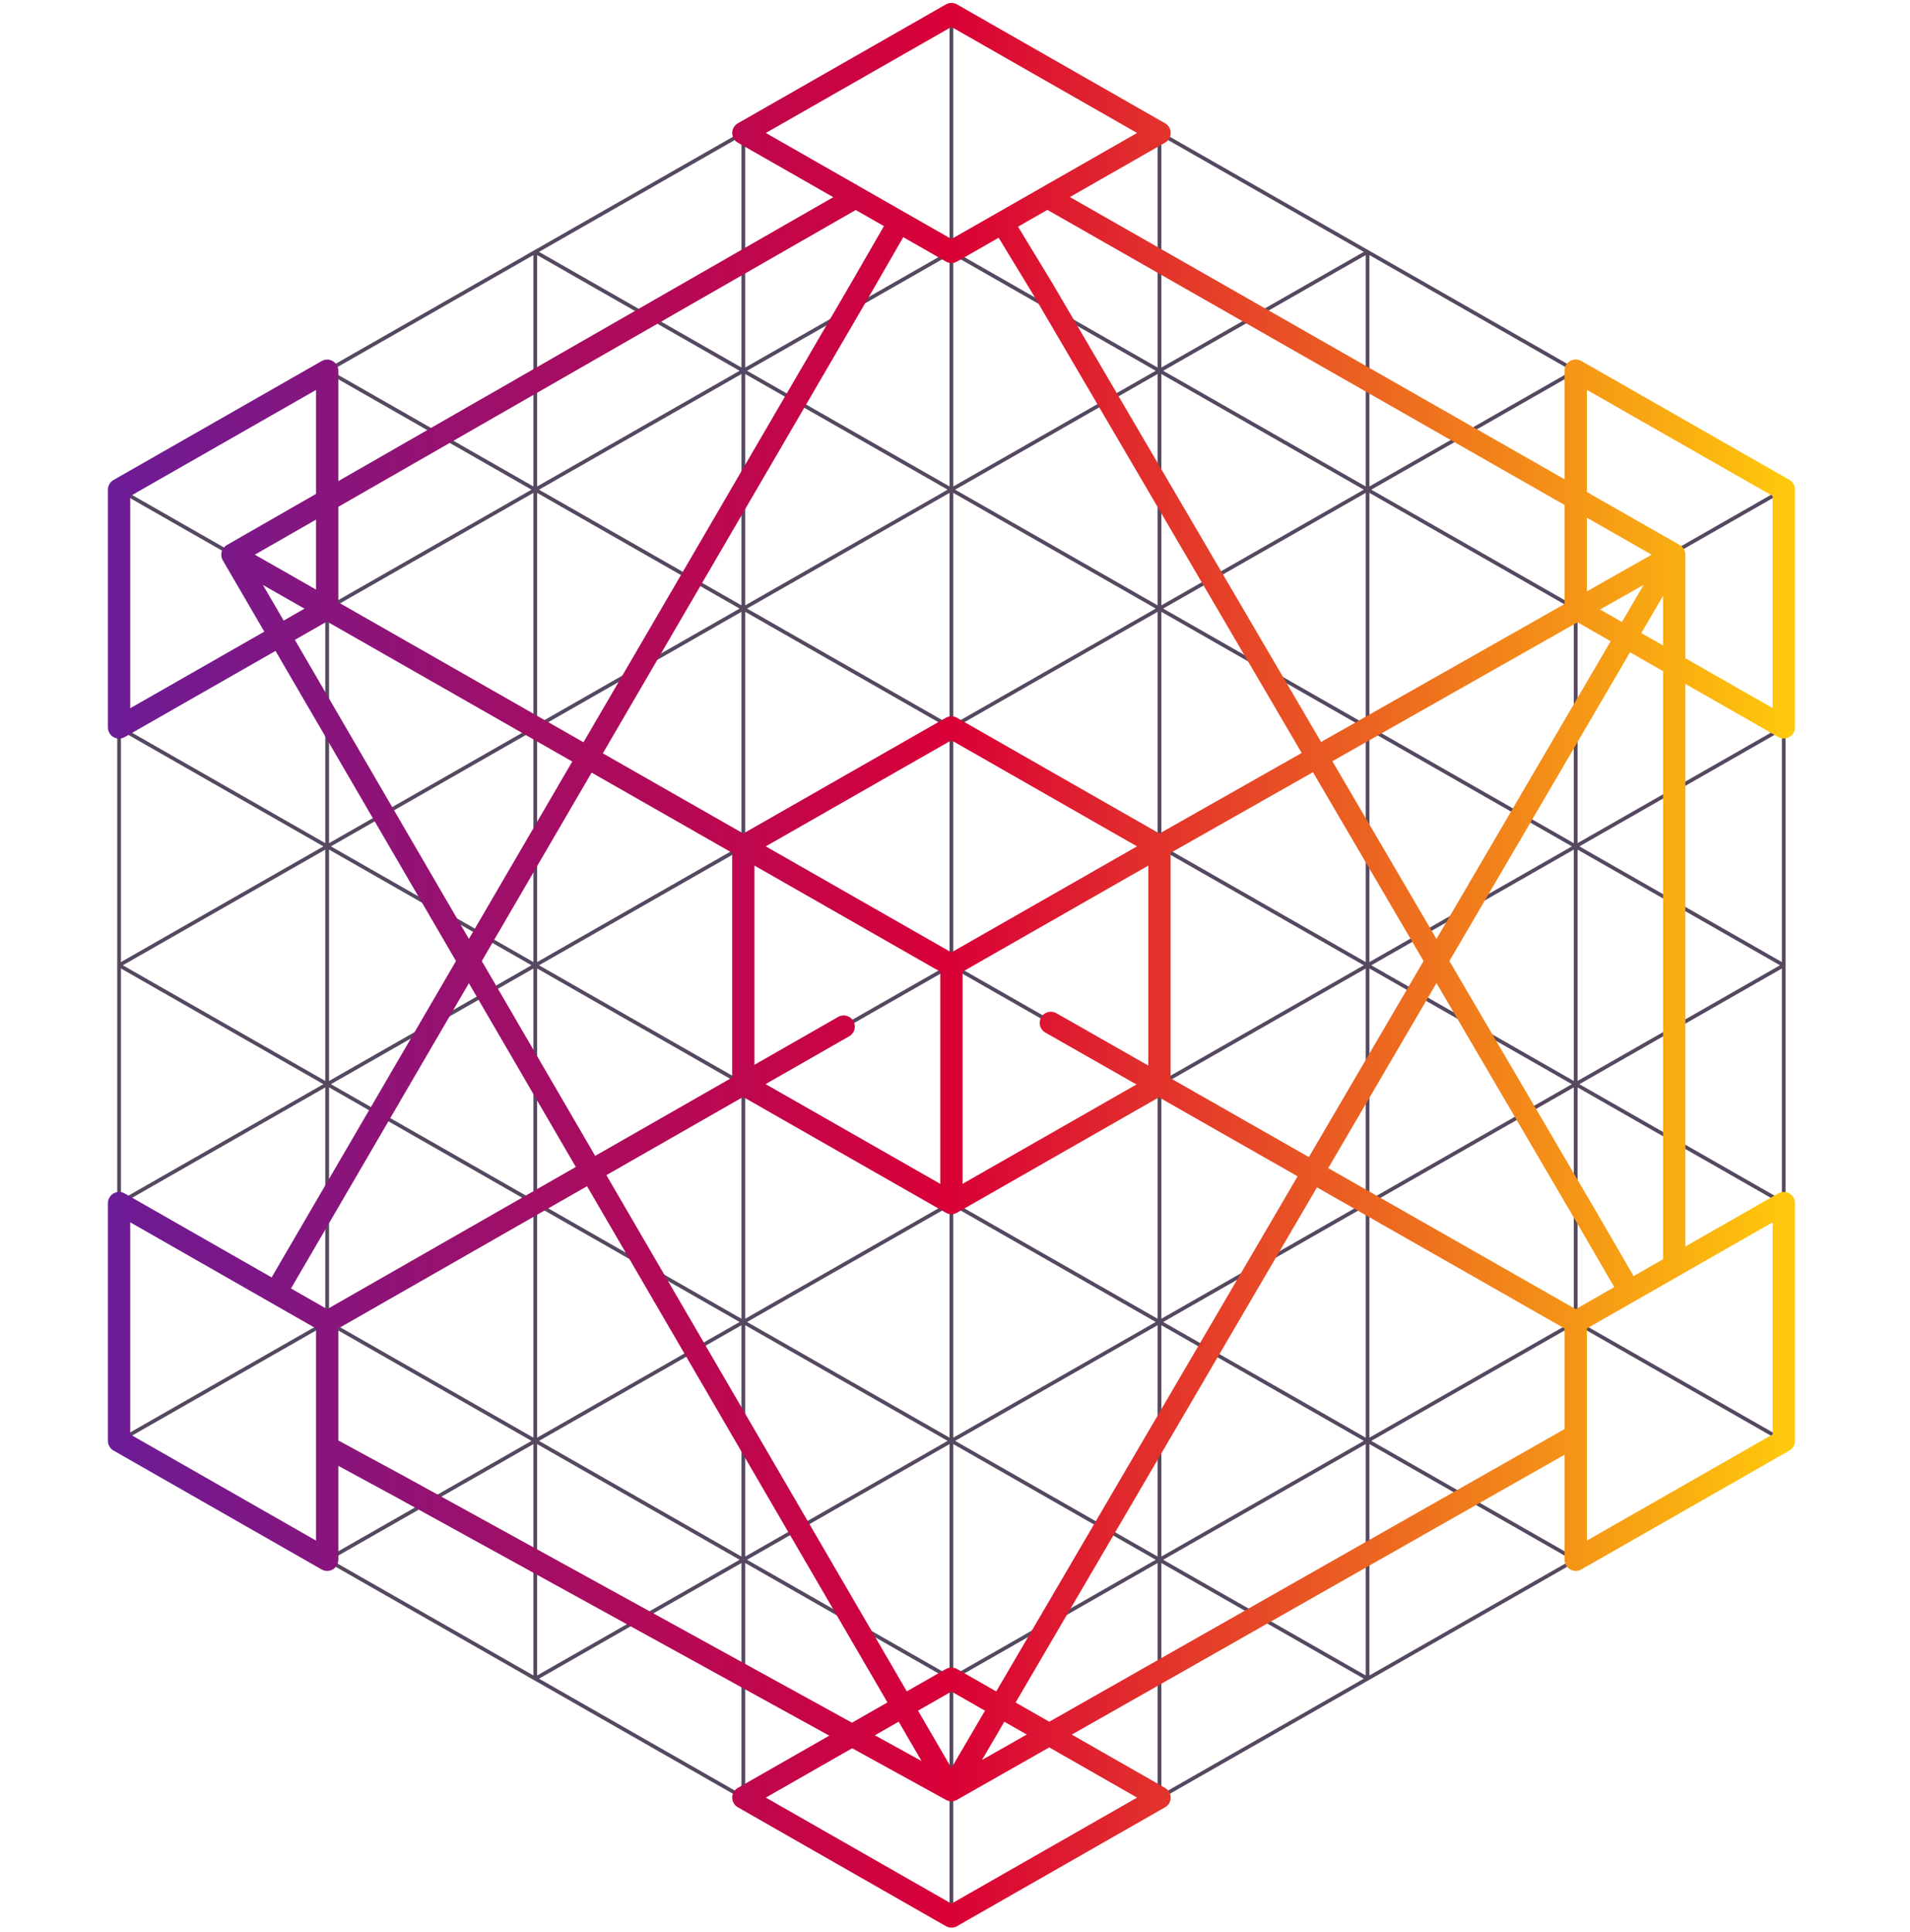 <svg xmlns="http://www.w3.org/2000/svg" fill="none" viewBox="0 0 257 260" height="260" width="257">
<path stroke-linejoin="round" stroke-linecap="round" stroke-width="0.5" stroke="#55485F" d="M128.016 257.894L100.016 241.894M128.016 257.894L128.016 225.894M128.016 257.894L156.016 241.894M128.016 225.894L100.016 241.894M128.016 225.894L156.016 241.894M128.016 225.894L100.016 209.894M128.016 225.894L128.016 193.894M128.016 225.894L156.016 209.894M100.016 241.894L100.016 209.894M156.016 241.894L156.016 209.894M128.016 193.894L100.016 209.894M128.016 193.894L156.016 209.894M128.016 193.894L100.016 177.894M128.016 193.894L128.016 161.894M128.016 193.894L156.016 177.894M100.016 209.894L100.016 177.894M156.016 209.894L156.016 177.894M128.016 161.894L100.016 177.894M128.016 161.894L156.016 177.894M128.016 161.894L100.016 145.894M128.016 161.894L128.016 129.894M128.016 161.894L156.016 145.894M100.016 177.894L100.016 145.894M156.016 177.894L156.016 145.894M128.016 129.894L100.016 145.894M128.016 129.894L156.016 145.894M128.016 129.894L100.016 113.894M128.016 129.894L128.016 97.894M128.016 129.894L156.016 113.894M100.016 145.894L100.016 113.894M156.016 145.894L156.016 113.894M128.016 97.894L100.016 113.894M128.016 97.894L156.016 113.894M128.016 97.894L100.016 81.894M128.016 97.894L128.016 65.894M128.016 97.894L156.016 81.894M100.016 113.894L100.016 81.894M156.016 113.894L156.016 81.894M128.016 65.894L100.016 81.894M128.016 65.894L156.016 81.894M128.016 65.894L100.016 49.894M128.016 65.894L128.016 33.894M128.016 65.894L156.016 49.894M100.016 81.894L100.016 49.894M156.016 81.894L156.016 49.894M128.016 33.894L100.016 49.894M128.016 33.894L156.016 49.894M128.016 33.894L100.016 17.894M128.016 33.894L128.016 1.894M128.016 33.894L156.016 17.894M100.016 49.894L100.016 17.894M156.016 49.894L156.016 17.894M128.016 1.894L100.016 17.894M128.016 1.894L156.016 17.894M72.024 225.894L100.023 241.894L100.023 209.894M72.024 225.894L44.023 209.894M72.024 225.894L72.024 193.894M72.024 225.894L100.023 209.894M72.024 193.894L44.023 209.894M72.024 193.894L100.023 209.894M72.024 193.894L44.023 177.894M72.024 193.894L72.024 161.894M72.024 193.894L100.023 177.894M44.023 209.894L44.023 177.894M44.023 209.894L16.024 193.894M100.023 209.894L100.023 177.894M72.024 161.894L44.023 177.894M72.024 161.894L100.023 177.894M72.024 161.894L44.023 145.894M72.024 161.894L72.024 129.894M72.024 161.894L100.023 145.894M44.023 177.894L44.023 145.894M44.023 177.894L16.024 193.894M44.023 177.894L16.024 161.894M100.023 177.894L100.023 145.894M72.024 129.894L44.023 145.894M72.024 129.894L100.023 145.894M72.024 129.894L44.023 113.894M72.024 129.894L72.024 97.894M72.024 129.894L100.023 113.894M44.023 145.894L44.023 113.894M44.023 145.894L16.024 161.894M44.023 145.894L16.024 129.894M100.023 145.894L100.023 113.894M72.024 97.894L44.023 113.894M72.024 97.894L100.023 113.894M72.024 97.894L44.023 81.894M72.024 97.894L72.024 65.894M72.024 97.894L100.023 81.894M44.023 113.894L44.023 81.894M44.023 113.894L16.024 129.894M44.023 113.894L16.024 97.894M100.023 113.894L100.023 81.894M72.024 65.894L44.023 81.894M72.024 65.894L100.023 81.894M72.024 65.894L44.023 49.894M72.024 65.894L72.024 33.894M72.024 65.894L100.023 49.894M44.023 81.894L44.023 49.894M44.023 81.894L16.024 97.894M44.023 81.894L16.024 65.894M100.023 81.894L100.023 49.894M72.024 33.894L44.023 49.894M72.024 33.894L100.023 49.894M72.024 33.894L100.023 17.894L100.023 49.894M44.023 49.894L16.024 65.894M184.011 225.894L156.011 241.894L156.011 209.894M184.011 225.894L156.011 209.894M184.011 225.894L184.011 193.894M184.011 225.894L212.011 209.894M184.011 193.894L156.011 209.894M184.011 193.894L212.011 209.894M184.011 193.894L156.011 177.894M184.011 193.894L184.011 161.894M184.011 193.894L212.011 177.894M156.011 209.894L156.011 177.894M212.011 209.894L212.011 177.894M212.011 209.894L240.012 193.894M184.011 161.894L156.011 177.894M184.011 161.894L212.011 177.894M184.011 161.894L156.011 145.894M184.011 161.894L184.011 129.894M184.011 161.894L212.011 145.894M156.011 177.894L156.011 145.894M212.011 177.894L212.011 145.894M212.011 177.894L240.012 193.894M212.011 177.894L240.012 161.894M184.011 129.894L156.011 145.894M184.011 129.894L212.011 145.894M184.011 129.894L156.011 113.894M184.011 129.894L184.011 97.894M184.011 129.894L212.011 113.894M156.011 145.894L156.011 113.894M212.011 145.894L212.011 113.894M212.011 145.894L240.012 161.894M212.011 145.894L240.012 129.894M184.011 97.894L156.011 113.894M184.011 97.894L212.011 113.894M184.011 97.894L156.011 81.894M184.011 97.894L184.011 65.894M184.011 97.894L212.011 81.894M156.011 113.894L156.011 81.894M212.011 113.894L212.011 81.894M212.011 113.894L240.012 129.894M212.011 113.894L240.012 97.894M184.011 65.894L156.011 81.894M184.011 65.894L212.011 81.894M184.011 65.894L156.011 49.894M184.011 65.894L184.011 33.894M184.011 65.894L212.011 49.894M156.011 81.894L156.011 49.894M212.011 81.894L212.011 49.894M212.011 81.894L240.012 97.894M212.011 81.894L240.012 65.894M184.011 33.894L156.011 49.894M184.011 33.894L212.011 49.894M184.011 33.894L156.011 17.894L156.011 49.894M212.011 49.894L240.012 65.894M156.018 241.894L156.018 209.894L156.018 177.894L156.018 145.894L156.018 113.894L156.018 81.894L156.018 49.894L156.018 17.894M44.016 209.894L44.016 177.894L44.016 145.894L44.016 113.894L44.016 81.894L44.016 49.894M16.024 193.894L16.024 161.894M16.024 161.894L16.024 129.894M16.024 129.894L16.024 97.894M16.024 97.894L16.024 65.894M212.016 209.894L212.016 177.894L212.016 145.894L212.016 113.894L212.016 81.894L212.016 49.894M240.012 193.894L240.012 161.894M240.012 161.894L240.012 129.894M240.012 129.894L240.012 97.894M240.012 97.894L240.012 65.894M212.019 209.894L212.019 177.894L212.019 145.894L212.019 113.894L212.019 81.894L212.019 49.894"></path>
<path fill="url(#paint0_linear_4015_17474)" d="M127.279 0.592C127.74 0.328 128.306 0.328 128.768 0.592L156.768 16.592C157.235 16.859 157.523 17.356 157.523 17.894C157.523 18.433 157.235 18.93 156.768 19.197L136.981 30.503L141.587 38.084L141.599 38.105L215.29 163.923L221.196 174.111L218.601 175.615L212.695 165.428L139.016 39.632L134.376 31.992L128.768 35.197C128.306 35.46 127.74 35.46 127.279 35.197L121.539 31.917L117.104 39.612L117.101 39.618L37.679 175.915L35.087 174.405L114.505 38.114L114.509 38.108L118.935 30.428L99.279 19.197C98.812 18.93 98.523 18.433 98.523 17.894C98.523 17.356 98.812 16.859 99.279 16.592L127.279 0.592ZM103.047 17.894L128.023 32.167L153 17.894L128.023 3.622L103.047 17.894Z" clip-rule="evenodd" fill-rule="evenodd"></path>
<path fill="url(#paint1_linear_4015_17474)" d="M114.826 137.4C115.237 138.119 114.987 139.035 114.268 139.446L45.523 178.764V209.894C45.523 210.429 45.239 210.923 44.776 211.192C44.314 211.46 43.743 211.462 43.279 211.197L15.279 195.197C14.812 194.93 14.523 194.433 14.523 193.894V161.894C14.523 161.36 14.808 160.865 15.271 160.597C15.733 160.329 16.303 160.327 16.768 160.592L44.023 176.166L112.779 136.842C113.498 136.431 114.414 136.68 114.826 137.4ZM42.523 178.765L17.523 164.479V193.024L42.523 207.31V178.765Z" clip-rule="evenodd" fill-rule="evenodd"></path>
<path fill="url(#paint2_linear_4015_17474)" d="M127.279 224.592C127.74 224.328 128.306 224.328 128.768 224.592L156.768 240.592C157.235 240.859 157.523 241.356 157.523 241.894C157.523 242.433 157.235 242.93 156.768 243.197L128.768 259.197C128.306 259.46 127.74 259.46 127.279 259.197L99.279 243.197C98.812 242.93 98.523 242.433 98.523 241.894C98.523 241.356 98.812 240.859 99.279 240.592L127.279 224.592ZM103.047 241.894L128.023 256.167L153 241.894L128.023 227.622L103.047 241.894Z" clip-rule="evenodd" fill-rule="evenodd"></path>
<path fill="url(#paint3_linear_4015_17474)" d="M211.271 48.576C211.733 48.308 212.303 48.306 212.768 48.571L240.768 64.571C241.235 64.838 241.523 65.335 241.523 65.874V97.874C241.523 98.409 241.239 98.903 240.776 99.171C240.314 99.439 239.743 99.441 239.279 99.176L211.279 83.176C210.812 82.909 210.523 82.412 210.523 81.874V49.874C210.523 49.339 210.808 48.845 211.271 48.576ZM213.523 52.459V81.003L238.523 95.289V66.744L213.523 52.459Z" clip-rule="evenodd" fill-rule="evenodd"></path>
<path fill="url(#paint4_linear_4015_17474)" d="M140.095 136.902C140.505 136.182 141.421 135.931 142.141 136.341L212.022 176.167L239.279 160.592C239.743 160.327 240.314 160.329 240.776 160.597C241.239 160.865 241.523 161.36 241.523 161.894V193.894C241.523 194.433 241.235 194.93 240.768 195.197L212.768 211.197C212.303 211.462 211.733 211.46 211.271 211.192C210.808 210.923 210.523 210.429 210.523 209.894V178.766L140.656 138.947C139.936 138.537 139.685 137.621 140.095 136.902ZM213.523 178.765V207.31L238.523 193.024V164.479L213.523 178.765Z" clip-rule="evenodd" fill-rule="evenodd"></path>
<path fill="url(#paint5_linear_4015_17474)" d="M44.776 48.592C45.239 48.86 45.523 49.355 45.523 49.889V81.889C45.523 82.428 45.235 82.925 44.768 83.192L16.768 99.192C16.303 99.457 15.733 99.455 15.271 99.187C14.808 98.918 14.523 98.424 14.523 97.889V65.889C14.523 65.351 14.812 64.854 15.279 64.587L43.279 48.587C43.743 48.322 44.314 48.324 44.776 48.592ZM17.523 66.76V95.305L42.523 81.019V52.474L17.523 66.76Z" clip-rule="evenodd" fill-rule="evenodd"></path>
<path fill="url(#paint6_linear_4015_17474)" d="M140.917 24.779L226.017 73.341C226.485 73.608 226.773 74.106 226.773 74.644V171.019H223.773V80.179L132.13 236.832L211.939 191.496L213.42 194.105L128.757 242.199C128.304 242.456 127.749 242.46 127.292 242.208L53.056 201.338L53.048 201.333L42.683 195.713L44.114 193.076L54.495 198.705L123.996 236.969L29.977 75.399C29.776 75.053 29.721 74.642 29.824 74.257C29.928 73.871 30.181 73.542 30.527 73.343L115.177 24.781L116.67 27.383L34.293 74.641L100.015 112.164L127.272 96.587C127.733 96.323 128.299 96.323 128.76 96.587L156.015 112.166L222.239 74.64L139.43 27.385L140.917 24.779ZM221.165 78.696L157.512 114.766V145.892C157.512 146.43 157.223 146.927 156.756 147.194L128.76 163.194C128.299 163.458 127.733 163.458 127.272 163.194L99.272 147.202C98.804 146.935 98.516 146.438 98.516 145.9V114.763L35.378 78.715L128.019 237.918L221.165 78.696ZM101.516 116.477L126.516 130.762L126.516 159.308L101.516 145.029V116.477ZM129.516 159.307L154.512 145.021V116.477L129.516 130.762L129.516 159.307ZM128.016 128.164L103.039 113.892L128.016 99.617L152.989 113.892L128.016 128.164Z" clip-rule="evenodd" fill-rule="evenodd"></path>
<defs>
<linearGradient gradientUnits="userSpaceOnUse" y2="129.894" x2="241.523" y1="129.894" x1="14.523" id="paint0_linear_4015_17474">
<stop stop-color="#6B1C96"></stop>
<stop stop-color="#D90036" offset="0.5"></stop>
<stop stop-color="#FFCA0B" offset="1"></stop>
</linearGradient>
<linearGradient gradientUnits="userSpaceOnUse" y2="129.894" x2="241.523" y1="129.894" x1="14.523" id="paint1_linear_4015_17474">
<stop stop-color="#6B1C96"></stop>
<stop stop-color="#D90036" offset="0.5"></stop>
<stop stop-color="#FFCA0B" offset="1"></stop>
</linearGradient>
<linearGradient gradientUnits="userSpaceOnUse" y2="129.894" x2="241.523" y1="129.894" x1="14.523" id="paint2_linear_4015_17474">
<stop stop-color="#6B1C96"></stop>
<stop stop-color="#D90036" offset="0.5"></stop>
<stop stop-color="#FFCA0B" offset="1"></stop>
</linearGradient>
<linearGradient gradientUnits="userSpaceOnUse" y2="129.894" x2="241.523" y1="129.894" x1="14.523" id="paint3_linear_4015_17474">
<stop stop-color="#6B1C96"></stop>
<stop stop-color="#D90036" offset="0.5"></stop>
<stop stop-color="#FFCA0B" offset="1"></stop>
</linearGradient>
<linearGradient gradientUnits="userSpaceOnUse" y2="129.894" x2="241.523" y1="129.894" x1="14.523" id="paint4_linear_4015_17474">
<stop stop-color="#6B1C96"></stop>
<stop stop-color="#D90036" offset="0.5"></stop>
<stop stop-color="#FFCA0B" offset="1"></stop>
</linearGradient>
<linearGradient gradientUnits="userSpaceOnUse" y2="129.894" x2="241.523" y1="129.894" x1="14.523" id="paint5_linear_4015_17474">
<stop stop-color="#6B1C96"></stop>
<stop stop-color="#D90036" offset="0.5"></stop>
<stop stop-color="#FFCA0B" offset="1"></stop>
</linearGradient>
<linearGradient gradientUnits="userSpaceOnUse" y2="129.894" x2="241.523" y1="129.894" x1="14.523" id="paint6_linear_4015_17474">
<stop stop-color="#6B1C96"></stop>
<stop stop-color="#D90036" offset="0.5"></stop>
<stop stop-color="#FFCA0B" offset="1"></stop>
</linearGradient>
</defs>
</svg>
